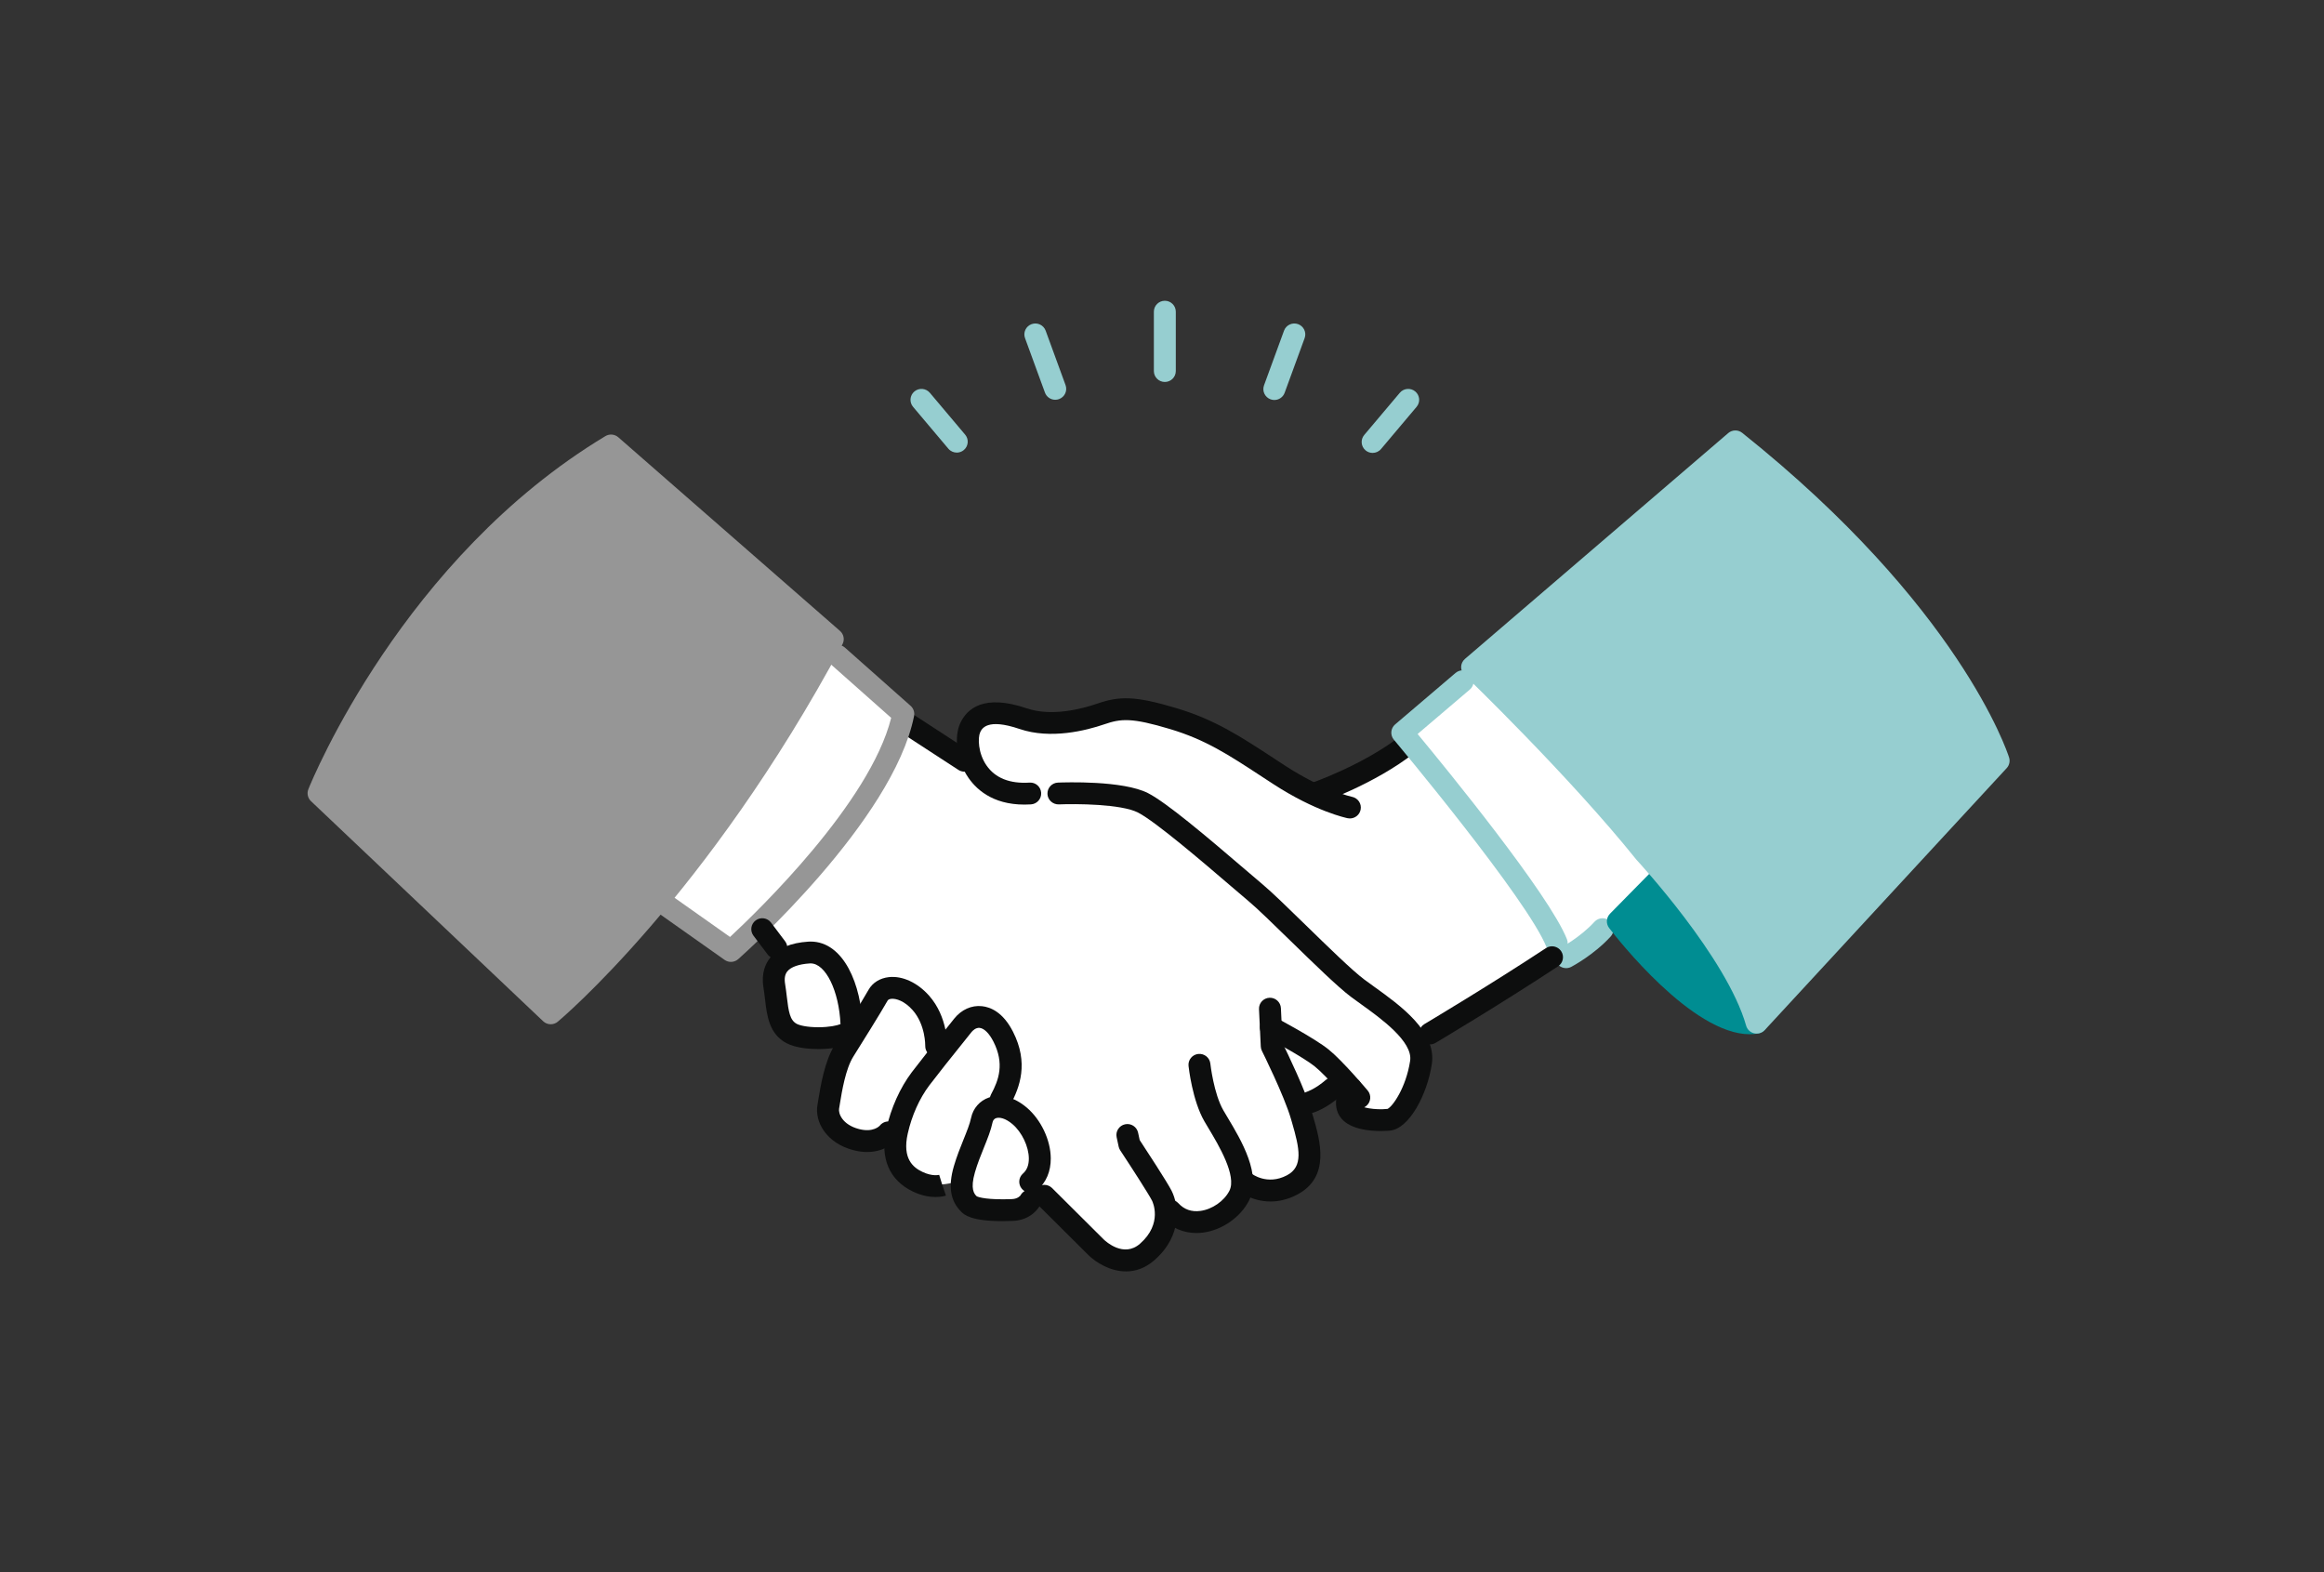 <svg width="340" height="230" viewBox="0 0 340 230" fill="none" xmlns="http://www.w3.org/2000/svg">
<rect x="0" y="0" width="340" height="230" fill="#333333" stroke="none"/>
<g clip-path="url(#clip0_4001_8934)">
<path d="M216.45 96.578L205.152 107.189L205.969 108.862C205.969 108.862 197.778 114.349 191.581 115.898C191.581 115.898 183.909 110.617 179.261 108.386C174.613 106.156 167.025 102.744 162.888 103.933C158.751 105.123 153.584 105.931 149.688 105.136C145.793 104.342 139.218 103.013 142.432 111.903L132.151 105.478V104.452L121.136 94.43L94.389 129.916L106.934 139.125L110.186 134.481L114.57 140.502C114.57 140.502 112.772 141.927 113.47 145.611C114.168 149.296 115.063 151.68 117.882 151.764C120.701 151.847 125.064 151.194 125.064 151.194C125.064 151.194 122.495 154.66 121.835 158.293C121.176 161.926 120.433 164.144 123.563 166.041C126.693 167.939 128.744 166.418 131.234 165.506C131.234 165.506 129.67 168.94 132.613 171.785C135.557 174.63 140.699 172.653 140.699 172.653C140.699 172.653 140.091 176.285 142.728 176.653C145.365 177.021 149.223 177.982 150.719 175.622L152.783 174.937C152.783 174.937 157.364 179.088 159.911 182.03C162.457 184.972 165.129 184.673 167.844 183.149C170.557 181.626 170.559 177.05 170.559 177.05C170.559 177.05 173.697 179.486 177.706 178.199C181.715 176.911 181.391 172.805 181.391 172.805C181.391 172.805 184.407 174.824 189.022 173.359C193.637 171.893 189.976 161.926 189.976 161.926C189.976 161.926 193.732 160.8 196.588 157.983L197.487 158.981C197.487 158.981 195.22 163.041 200.16 163.741C205.1 164.441 205.648 162.109 206.413 160.224C207.178 158.34 208.705 153.712 207.131 152.157L227.06 140.037H229.123C229.123 140.037 234.693 135.906 236.688 133.878C238.683 131.85 246.061 125.666 246.061 125.666L216.45 96.579V96.578Z" fill="white"/>
<path d="M89.397 65.169L121.835 93.502C101.97 130.579 80.57 148.246 80.57 148.246L46.605 116.05C46.605 116.05 59.902 82.926 89.397 65.169Z" fill="#969696"/>
<path d="M80.57 149.844C80.171 149.844 79.772 149.695 79.463 149.403L45.498 117.207C45.023 116.757 44.871 116.064 45.114 115.458C45.665 114.085 58.951 81.631 88.567 63.803C89.165 63.443 89.93 63.51 90.456 63.969L122.893 92.302C123.453 92.791 123.601 93.599 123.251 94.253C103.467 131.179 81.811 149.297 81.594 149.475C81.297 149.722 80.933 149.844 80.57 149.844ZM48.519 115.659L80.613 146.082C85.109 142.033 103.02 124.836 119.819 93.865L89.229 67.147C64.03 82.821 50.962 110.145 48.519 115.659Z" fill="#969696"/>
<path d="M197.488 119.735C197.382 119.735 197.275 119.724 197.168 119.703C196.978 119.665 192.448 118.719 186.292 114.712C185.727 114.345 185.185 113.99 184.66 113.646C179.672 110.379 176.377 108.222 171.202 106.665C165.536 104.96 163.985 105.13 161.559 105.962C158.88 106.88 153.707 108.191 149.168 106.647C144.356 105.009 143.627 106.627 143.388 107.158C143.046 107.916 143.072 110.18 144.337 111.995C145.617 113.833 147.732 114.671 150.619 114.492C151.512 114.43 152.266 115.105 152.322 115.984C152.378 116.865 151.706 117.623 150.822 117.678C145.728 117.996 143.052 115.754 141.7 113.814C139.796 111.082 139.639 107.672 140.459 105.852C141.446 103.658 143.939 101.491 150.209 103.625C153.841 104.861 158.224 103.727 160.514 102.942C163.757 101.829 165.999 101.762 172.131 103.607C177.754 105.298 181.39 107.68 186.425 110.977C186.948 111.32 187.488 111.674 188.05 112.039C193.645 115.68 197.769 116.565 197.81 116.573C198.677 116.752 199.235 117.596 199.057 118.458C198.901 119.213 198.235 119.734 197.489 119.734L197.488 119.735Z" fill="#0D0E0E"/>
<path d="M192.329 117.681C191.664 117.681 191.043 117.267 190.812 116.606C190.522 115.773 190.967 114.864 191.804 114.575C191.881 114.549 199.559 111.875 204.972 107.61C205.667 107.063 206.676 107.179 207.227 107.87C207.777 108.562 207.66 109.566 206.965 110.114C201.115 114.722 193.187 117.479 192.853 117.594C192.679 117.654 192.502 117.683 192.329 117.683V117.681Z" fill="#0D0E0E"/>
<path d="M141.091 112.891C140.789 112.891 140.485 112.807 140.214 112.631L131.273 106.814C130.531 106.331 130.323 105.341 130.807 104.603C131.293 103.865 132.287 103.657 133.029 104.141L141.97 109.958C142.712 110.441 142.92 111.43 142.435 112.168C142.127 112.637 141.614 112.892 141.091 112.892V112.891Z" fill="#0D0E0E"/>
<path d="M201.973 165.462C200.307 165.462 197.611 165.203 196.273 163.663C194.526 161.652 196.082 158.741 196.265 158.416C196.698 157.647 197.677 157.372 198.449 157.803C199.223 158.234 199.498 159.207 199.065 159.977C198.706 160.631 198.582 161.437 198.7 161.572C199.1 162.032 201.149 162.421 202.993 162.226C203.706 161.924 205.699 159.158 206.302 155.193C206.731 152.367 201.966 148.949 199.119 146.907C198.581 146.522 198.08 146.162 197.64 145.831C195.717 144.385 192.213 140.968 188.824 137.663C186.302 135.203 183.921 132.88 182.611 131.787C181.995 131.273 181.114 130.519 180.071 129.624C176.223 126.326 169.06 120.186 166.492 118.873C164.005 117.601 157.291 117.579 154.913 117.68C154.033 117.708 153.28 117.033 153.243 116.152C153.206 115.271 153.893 114.526 154.779 114.49C155.742 114.451 164.28 114.152 167.959 116.033C170.641 117.405 176.448 122.304 182.165 127.205C183.195 128.088 184.065 128.833 184.673 129.341C186.078 130.513 188.503 132.879 191.07 135.383C194.232 138.467 197.815 141.963 199.573 143.283C199.997 143.602 200.479 143.947 200.994 144.317C204.878 147.103 210.197 150.917 209.474 155.672C208.799 160.118 206.194 165.086 203.394 165.397C203.326 165.404 202.766 165.463 201.971 165.463L201.973 165.462Z" fill="#0D0E0E"/>
<path d="M164.734 186C162.396 186 160.303 184.67 159.217 183.596L151.649 176.065C151.022 175.441 151.022 174.43 151.649 173.806C152.276 173.182 153.291 173.182 153.918 173.806L161.484 181.334C161.768 181.609 164.407 184.038 166.782 181.95C170.161 178.98 168.61 175.785 168.542 175.65C168.068 174.707 165.498 170.728 163.886 168.284C163.777 168.119 163.699 167.935 163.658 167.741L163.364 166.372C163.18 165.509 163.733 164.662 164.599 164.478C165.466 164.293 166.318 164.844 166.503 165.707L166.734 166.783C167.575 168.062 170.761 172.925 171.413 174.221C172.438 176.261 173.064 180.689 168.907 184.343C167.532 185.551 166.092 186 164.734 186V186Z" fill="#0D0E0E"/>
<path d="M175.032 180.385C173.096 180.385 171.344 179.618 170.021 178.173C169.424 177.521 169.472 176.51 170.127 175.917C170.783 175.323 171.797 175.371 172.394 176.023C173.238 176.945 174.321 177.325 175.618 177.151C177.346 176.92 179.09 175.711 179.858 174.21C180.978 172.023 178.27 167.504 176.815 165.076C176.589 164.699 176.38 164.35 176.198 164.036C174.443 161.002 173.905 156.149 173.883 155.944C173.789 155.067 174.426 154.281 175.307 154.187C176.188 154.095 176.979 154.727 177.074 155.604C177.079 155.647 177.565 159.996 178.98 162.442C179.154 162.744 179.355 163.078 179.572 163.441C181.591 166.81 184.643 171.903 182.717 175.661C181.479 178.077 178.797 179.948 176.045 180.316C175.703 180.362 175.364 180.385 175.031 180.385H175.032Z" fill="#0D0E0E"/>
<path d="M185.88 175.772C183.039 175.772 181.107 174.2 180.995 174.106C180.316 173.54 180.226 172.533 180.795 171.857C181.364 171.181 182.376 171.092 183.056 171.659C183.138 171.724 185.373 173.466 188.272 171.944C190.698 170.672 190.139 168.043 189.009 164.178L188.864 163.682C187.884 160.294 184.65 153.803 184.617 153.738C184.518 153.54 184.461 153.324 184.451 153.102L184.191 147.638C184.149 146.757 184.833 146.01 185.718 145.968C186.593 145.923 187.355 146.607 187.397 147.488L187.641 152.619C188.315 153.988 191.004 159.535 191.948 162.797L192.091 163.286C193.127 166.83 194.693 172.185 189.77 174.769C188.362 175.508 187.044 175.772 185.88 175.772Z" fill="#0D0E0E"/>
<path d="M198.863 162.162C198.405 162.162 197.95 161.968 197.633 161.59C197.598 161.55 194.163 157.477 192.35 156.015C190.846 154.801 186.659 152.496 185.173 151.71C184.39 151.297 184.092 150.329 184.508 149.551C184.925 148.772 185.896 148.476 186.679 148.89C186.908 149.011 192.319 151.879 194.372 153.534C196.423 155.19 199.944 159.363 200.093 159.54C200.661 160.216 200.573 161.223 199.893 161.789C199.593 162.039 199.227 162.162 198.863 162.162Z" fill="#0D0E0E"/>
<path d="M106.933 140.72C106.609 140.72 106.284 140.622 106.004 140.425L94.905 132.583C94.182 132.072 94.013 131.076 94.526 130.357C95.04 129.638 96.041 129.469 96.764 129.98L106.804 137.073C110.917 133.252 127.267 117.452 130.379 105.018L121.475 97.122C120.814 96.536 120.756 95.526 121.345 94.868C121.935 94.21 122.95 94.152 123.611 94.738L133.219 103.259C133.644 103.636 133.836 104.209 133.725 104.765C130.642 120.085 108.925 139.496 108.002 140.315C107.699 140.584 107.317 140.721 106.934 140.721L106.933 140.72Z" fill="#969696"/>
<path d="M227.748 139.58C227.108 139.58 226.502 139.196 226.254 138.567C223.51 131.62 204.116 108.444 203.92 108.211C203.358 107.54 203.442 106.543 204.11 105.975L212.949 98.447C213.623 97.874 214.635 97.953 215.212 98.622C215.788 99.292 215.709 100.3 215.036 100.874L207.396 107.38C211.521 112.358 226.658 130.86 229.241 137.399C229.565 138.219 229.16 139.146 228.335 139.469C228.142 139.544 227.944 139.58 227.748 139.58Z" fill="#96CED0"/>
<path d="M229.124 141.633C228.547 141.633 227.989 141.322 227.702 140.778C227.29 139.998 227.591 139.033 228.375 138.623C228.406 138.606 231.198 137.124 233.268 134.856C233.863 134.203 234.879 134.154 235.535 134.747C236.191 135.34 236.24 136.349 235.644 137.003C233.182 139.701 230.003 141.379 229.869 141.449C229.631 141.573 229.376 141.633 229.124 141.633V141.633Z" fill="#96CED0"/>
<path d="M209.211 152.789C208.665 152.789 208.133 152.512 207.832 152.012C207.377 151.254 207.625 150.274 208.386 149.821C208.481 149.765 217.962 144.121 226.173 138.705C226.911 138.217 227.907 138.418 228.397 139.153C228.887 139.888 228.685 140.879 227.946 141.366C219.672 146.825 210.129 152.506 210.033 152.562C209.775 152.716 209.491 152.789 209.211 152.789Z" fill="#0D0E0E"/>
<path d="M191.656 162.846C190.965 162.846 190.326 162.398 190.118 161.706C189.866 160.865 190.343 159.98 191.184 159.723C191.233 159.708 192.466 159.293 193.953 157.996C194.619 157.416 195.633 157.481 196.218 158.143C196.803 158.806 196.735 159.816 196.069 160.397C194.031 162.176 192.305 162.723 192.115 162.779C191.961 162.824 191.807 162.847 191.655 162.847L191.656 162.846Z" fill="#0D0E0E"/>
<path d="M113.583 140.264C113.095 140.264 112.613 140.043 112.298 139.625L110.234 136.887C109.702 136.182 109.846 135.181 110.555 134.652C111.265 134.122 112.27 134.266 112.802 134.971L114.865 137.709C115.397 138.414 115.253 139.416 114.544 139.944C114.255 140.16 113.918 140.264 113.583 140.264Z" fill="#0D0E0E"/>
<path d="M146.639 178.646C142.029 178.646 141.047 177.686 140.655 177.302C139.036 175.72 138.685 173.595 139.55 170.612C139.959 169.203 140.491 167.882 140.961 166.716C141.437 165.538 141.886 164.424 142.067 163.549C142.359 162.139 143.338 161.021 144.688 160.558C146.399 159.972 148.408 160.506 150.2 162.023C152.291 163.793 153.708 166.778 153.727 169.452C153.739 171.361 153.065 172.963 151.776 174.084C151.704 174.148 151.627 174.203 151.547 174.251C152.27 174.682 152.538 175.606 152.143 176.359C152.027 176.578 150.938 178.505 148.168 178.614C147.618 178.636 147.11 178.646 146.639 178.646ZM142.881 175C143.159 175.172 144.574 175.557 148.041 175.423C148.944 175.388 149.296 174.884 149.298 174.88C149.44 174.61 149.649 174.397 149.894 174.251C149.754 174.168 149.626 174.061 149.513 173.933C148.929 173.269 148.997 172.26 149.665 171.68C150.238 171.181 150.525 170.439 150.518 169.474C150.506 167.731 149.498 165.62 148.122 164.455C147.07 163.565 146.199 163.419 145.733 163.577C145.382 163.698 145.256 163.977 145.212 164.191C144.973 165.347 144.471 166.59 143.94 167.906C143.477 169.055 142.997 170.242 142.634 171.496C141.914 173.978 142.545 174.671 142.88 175L142.881 175Z" fill="#0D0E0E"/>
<path d="M136.877 175.116C136.03 175.116 134.883 174.95 133.566 174.323C130.1 172.673 128.715 169.418 129.667 165.157C130.354 162.085 131.677 159.14 133.392 156.865C134.388 155.543 136.538 152.828 139.609 149.011C140.662 147.702 142.139 147.038 143.653 147.199C144.927 147.33 146.752 148.087 148.206 150.948C150.518 155.499 149.21 159.044 147.812 161.624C147.392 162.4 146.419 162.689 145.638 162.271C144.858 161.853 144.567 160.884 144.987 160.108C146.133 157.992 146.969 155.593 145.342 152.39C144.726 151.178 143.99 150.444 143.322 150.375C142.742 150.314 142.284 150.797 142.115 151.007C139.065 154.798 136.937 157.487 135.96 158.782C134.512 160.701 133.39 163.211 132.8 165.85C131.973 169.551 133.631 170.814 134.951 171.442C136.404 172.134 137.362 171.882 137.401 171.872L137.875 173.397L138.391 174.909C138.282 174.946 137.732 175.115 136.876 175.115L136.877 175.116Z" fill="#0D0E0E"/>
<path d="M126.851 168.532C126.243 168.532 125.582 168.453 124.869 168.268C120.861 167.231 119.161 164.081 119.595 161.644C119.63 161.452 119.668 161.215 119.712 160.943C120.036 158.948 120.638 155.235 122.121 152.875C123.03 151.426 126.076 146.564 127.063 144.812C127.651 143.767 128.739 143.089 130.048 142.949C132.034 142.734 134.228 143.751 135.921 145.658C138.68 148.766 138.576 152.914 138.569 153.089C138.54 153.971 137.795 154.654 136.912 154.632C136.026 154.603 135.332 153.865 135.361 152.984C135.361 152.96 135.414 149.91 133.515 147.771C132.33 146.436 131.09 146.048 130.389 146.124C130.236 146.141 129.963 146.194 129.863 146.371C128.87 148.136 126.021 152.69 124.843 154.567C123.703 156.38 123.169 159.678 122.881 161.45C122.834 161.742 122.793 161.996 122.756 162.202C122.637 162.866 123.209 164.537 125.678 165.177C127.792 165.724 128.695 164.696 128.703 164.686C129.242 163.985 130.248 163.851 130.953 164.385C131.657 164.92 131.792 165.922 131.255 166.624C130.636 167.43 129.119 168.531 126.85 168.531L126.851 168.532Z" fill="#0D0E0E"/>
<path d="M119.712 153.472C118.582 153.472 116.472 153.358 115.047 152.6C112.518 151.254 112.202 148.57 111.924 146.203C111.858 145.635 111.789 145.048 111.694 144.473C111.338 142.332 112.028 140.927 112.668 140.125C113.793 138.718 115.675 137.922 118.261 137.758C118.373 137.751 118.485 137.747 118.595 137.747C123.412 137.747 126.062 144.046 126.19 150.268C126.203 150.882 125.956 151.477 125.495 151.944C124.138 153.323 120.999 153.473 119.713 153.473L119.712 153.472ZM118.595 140.94C118.552 140.94 118.509 140.942 118.466 140.945C116.869 141.046 115.702 141.461 115.181 142.113C114.832 142.549 114.727 143.151 114.861 143.953C114.969 144.603 115.041 145.227 115.113 145.831C115.368 147.999 115.561 149.251 116.562 149.784C116.991 150.013 118.073 150.279 119.713 150.279C121.354 150.279 122.446 150.027 122.966 149.822C122.743 144.957 120.793 140.94 118.596 140.94H118.595Z" fill="#0D0E0E"/>
<path d="M170.415 55.88C169.529 55.88 168.81 55.165 168.81 54.284V45.597C168.81 44.714 169.528 44 170.415 44C171.301 44 172.019 44.715 172.019 45.597V54.283C172.019 55.165 171.301 55.88 170.415 55.88V55.88Z" fill="#96CED0"/>
<path d="M154.383 58.485C153.728 58.485 153.112 58.083 152.875 57.434L149.961 49.466C149.658 48.638 150.087 47.722 150.92 47.42C151.754 47.119 152.675 47.546 152.978 48.375L155.891 56.343C156.194 57.171 155.765 58.087 154.932 58.389C154.751 58.454 154.566 58.485 154.383 58.485Z" fill="#96CED0"/>
<path d="M186.434 58.517C186.251 58.517 186.066 58.485 185.885 58.42C185.052 58.118 184.622 57.202 184.926 56.374L187.852 48.375C188.155 47.546 189.075 47.119 189.909 47.42C190.742 47.722 191.171 48.638 190.868 49.466L187.942 57.465C187.705 58.114 187.089 58.517 186.434 58.517Z" fill="#96CED0"/>
<path d="M200.814 66.26C200.45 66.26 200.084 66.137 199.783 65.886C199.105 65.32 199.016 64.312 199.585 63.637L204.79 57.465C205.36 56.79 206.372 56.702 207.051 57.268C207.73 57.835 207.818 58.843 207.248 59.517L202.044 65.689C201.727 66.065 201.272 66.259 200.813 66.259L200.814 66.26Z" fill="#96CED0"/>
<path d="M139.975 66.212C139.517 66.212 139.062 66.018 138.744 65.642L133.58 59.518C133.011 58.843 133.1 57.836 133.778 57.269C134.457 56.702 135.47 56.791 136.039 57.466L141.203 63.59C141.773 64.266 141.684 65.273 141.005 65.84C140.704 66.091 140.338 66.213 139.974 66.213L139.975 66.212Z" fill="#96CED0"/>
<path d="M244.769 126.577L236.688 134.789C236.688 134.789 249.144 151.065 257.002 149.615C256.166 136.907 244.769 126.577 244.769 126.577Z" fill="#008D92"/>
<path d="M255.974 151.304H255.973C247.553 151.302 236.629 137.347 235.412 135.756C234.93 135.126 234.985 134.238 235.542 133.672L243.622 125.46C244.226 124.846 245.211 124.818 245.85 125.397C246.334 125.836 257.735 136.311 258.603 149.511C258.656 150.318 258.094 151.038 257.295 151.186C256.869 151.264 256.426 151.304 255.974 151.304ZM238.821 134.904C242.307 139.195 249.91 147.322 255.226 148.057C253.948 139.13 247.415 131.57 244.785 128.844L238.821 134.904Z" fill="#008D92"/>
<path d="M253.882 64.572L215.368 97.609C215.368 97.609 230.638 112.288 240.642 124.753C240.642 124.753 254.03 139.124 257.002 149.616L292.396 111.295C292.396 111.295 285.583 89.894 253.882 64.572L253.882 64.572Z" fill="#96CED0"/>
<path d="M257.002 151.212C256.878 151.212 256.753 151.198 256.629 151.168C256.063 151.034 255.615 150.606 255.457 150.048C252.622 140.042 239.596 125.978 239.465 125.837C239.438 125.808 239.412 125.778 239.388 125.748C229.562 113.506 214.405 98.902 214.253 98.756C213.928 98.444 213.751 98.011 213.763 97.562C213.776 97.113 213.978 96.69 214.32 96.398L252.834 63.361C253.419 62.858 254.282 62.842 254.886 63.325C286.601 88.658 293.641 109.918 293.926 110.811C294.099 111.357 293.966 111.953 293.577 112.374L258.184 150.695C257.876 151.028 257.445 151.212 257.002 151.212V151.212ZM241.859 123.71C242.754 124.675 253.575 136.47 257.64 146.564L290.551 110.931C288.923 106.81 280.482 88.174 253.915 66.651L217.739 97.683C221.608 101.475 233.575 113.396 241.859 123.71Z" fill="#96CED0"/>
</g>
<defs>
<clipPath id="clip0_4001_8934">
<rect width="249" height="142" fill="white" transform="translate(45 44)"/>
</clipPath>
</defs>
</svg>
